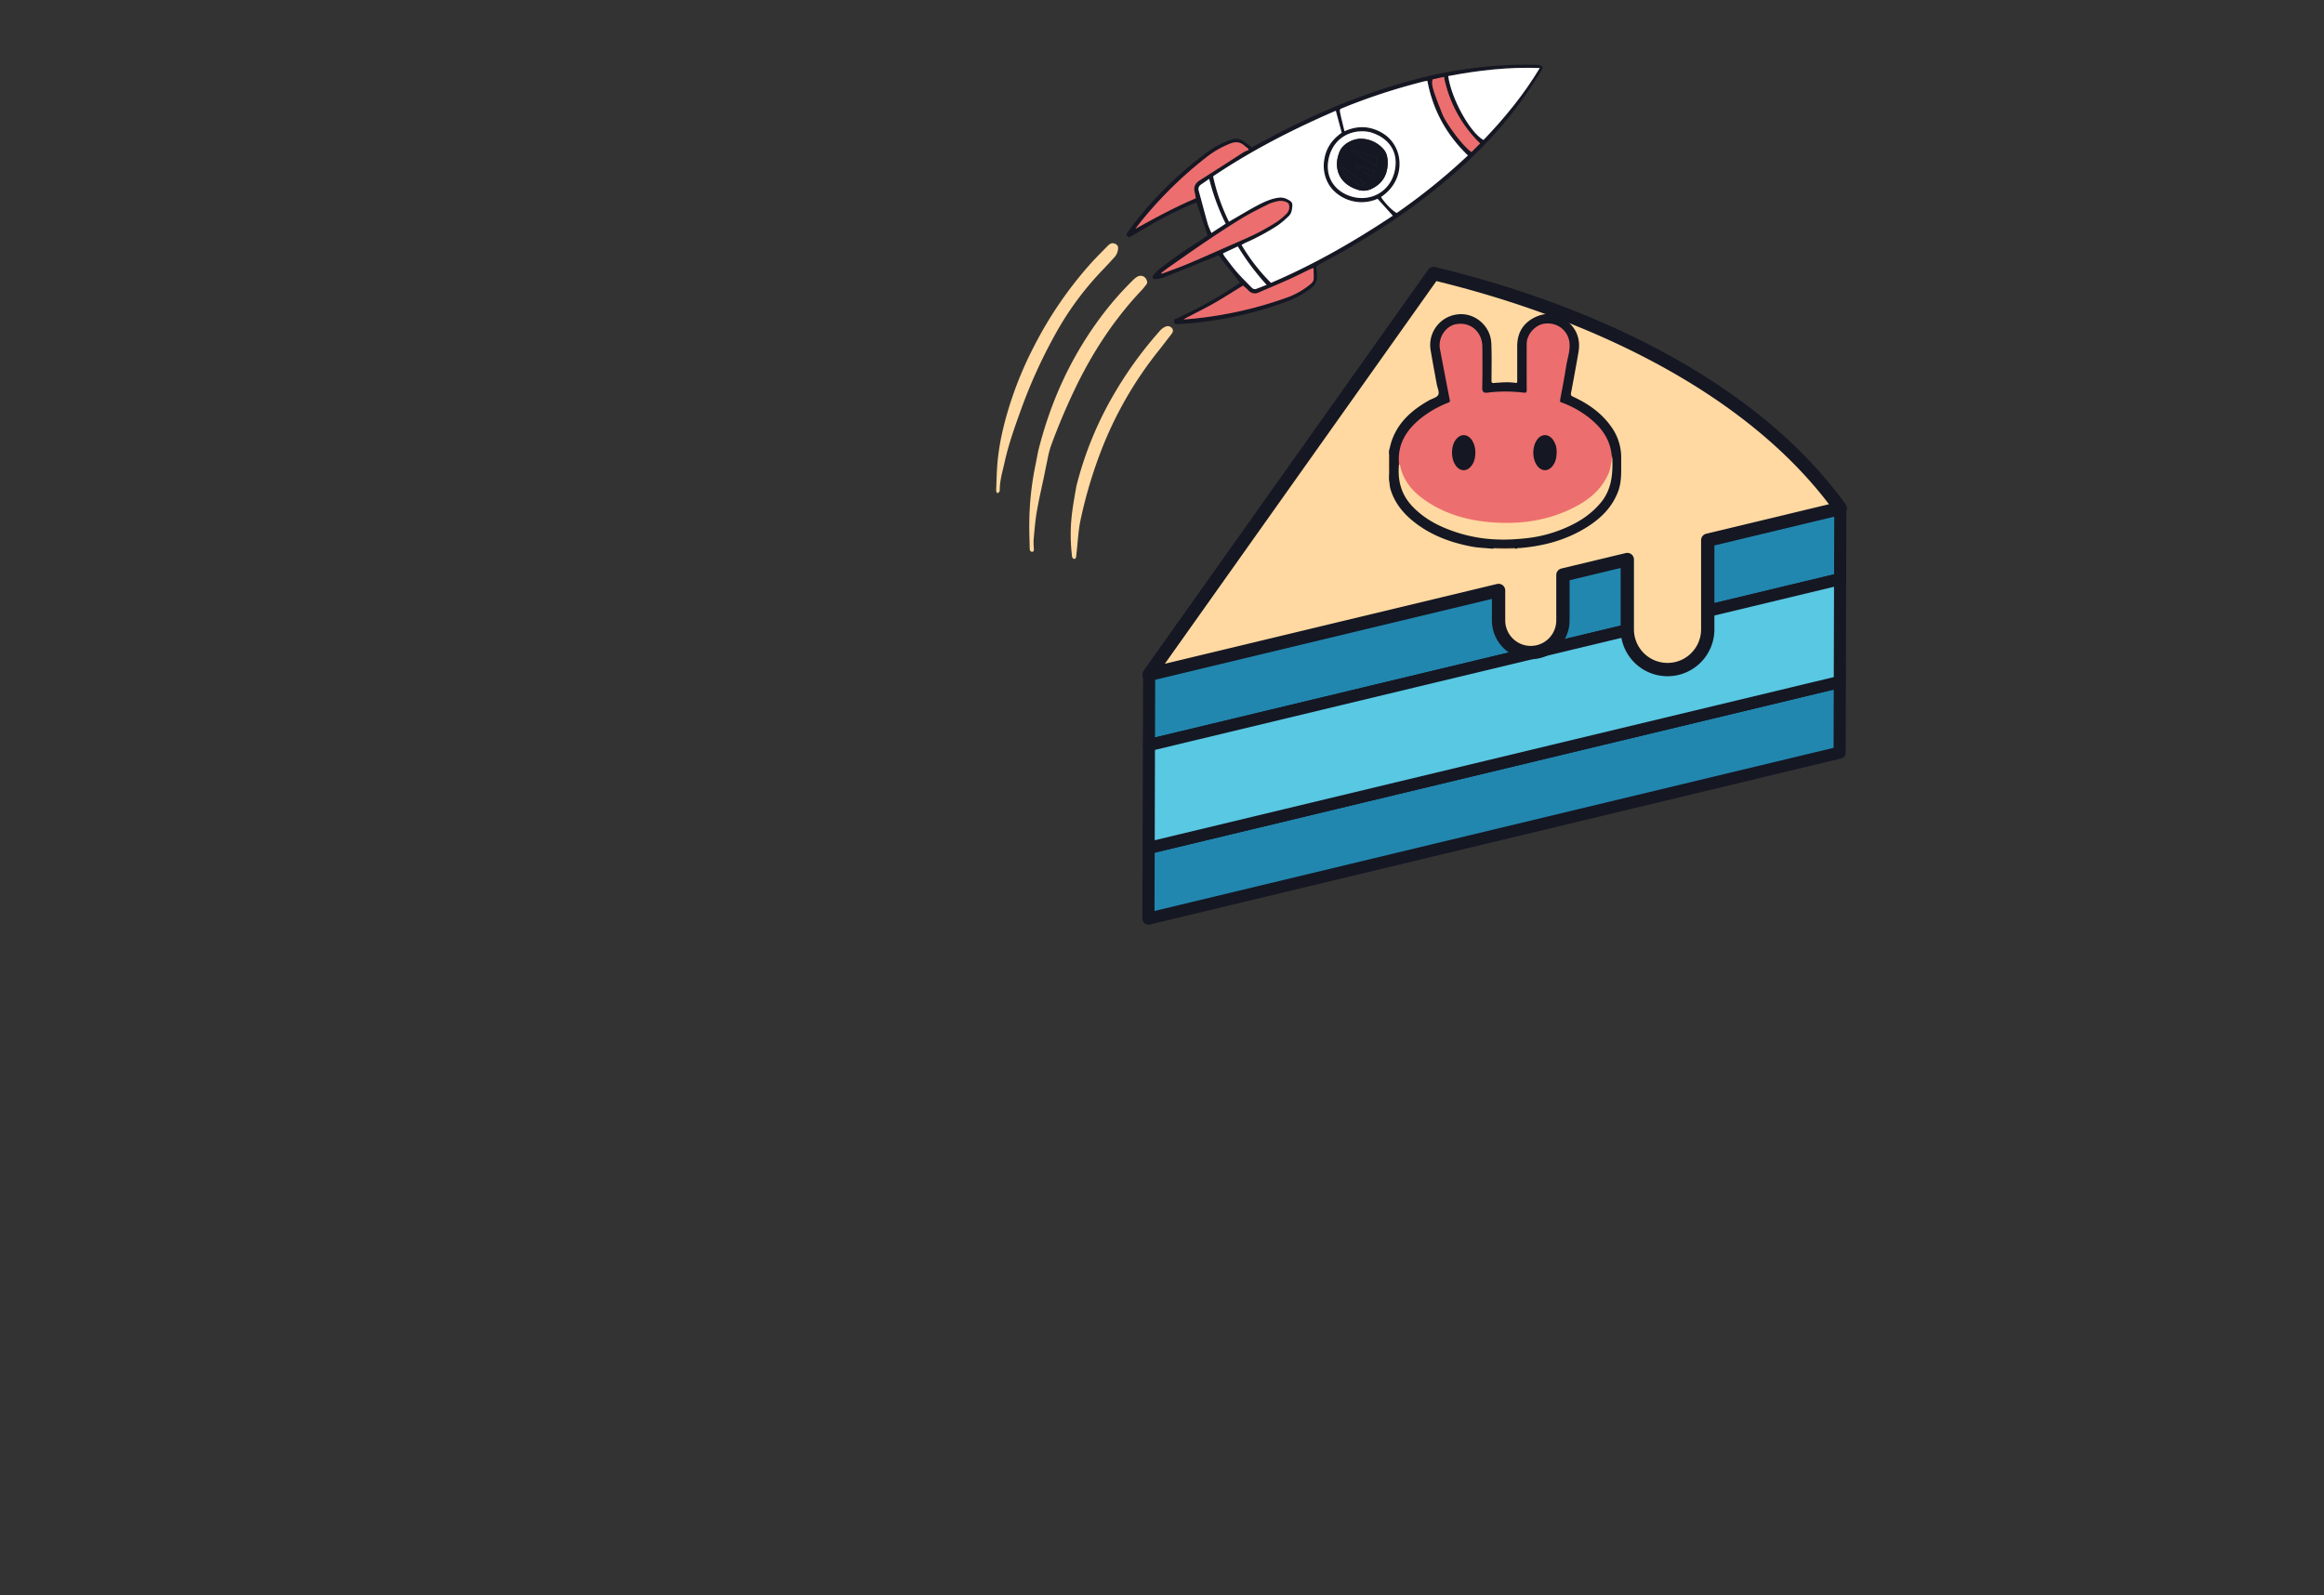 <svg xmlns="http://www.w3.org/2000/svg" width="1920" height="1318" viewBox="0 0 1920 1318">
  <rect x="0" y="0" width="1920" height="1318" fill="#333333" stroke="none"/>
  <g id="Group_545" data-name="Group 545" transform="translate(-9330 7104)">
    <g id="Rectangle_673" data-name="Rectangle 673" transform="translate(9330 -7104)" fill="#fff" stroke="#707070" stroke-width="1" opacity="0">
      <rect width="1920" height="1318" stroke="none"/>
      <rect x="0.5" y="0.5" width="1919" height="1317" fill="none"/>
    </g>
    <g id="Group_544" data-name="Group 544" transform="translate(10152.993 -7050.586)">
      <g id="Group_110" data-name="Group 110" transform="translate(107.681)">
        <g id="Group_109" data-name="Group 109">
          <path id="Path_357" data-name="Path 357" d="M1140.711,1276.849a345.487,345.487,0,0,0,54.6-30.441c-6-7.6-11.819-14.984-17.875-22.674-1.885.787-4.147,1.751-6.431,2.673-13.167,5.309-26.32,10.662-39.533,15.872a26.488,26.488,0,0,1-6.556,1.166,2.214,2.214,0,0,1-1.761-.964,2.144,2.144,0,0,1,.178-1.99,36.737,36.737,0,0,1,4.895-5.026,402.171,402.171,0,0,1,33.607-23.637c2.39-1.5,4.662-3.2,6.622-4.56-3.1-9.214-6.077-18.036-9.142-27.118a10.343,10.343,0,0,0-1.667.439,317.752,317.752,0,0,0-33.853,16.635c-6.678,3.861-13.33,7.743-20.113,11.7-2.795-1.817-2.863-2.03-.573-5.229a282.058,282.058,0,0,1,24.381-29.261,303.526,303.526,0,0,1,41.142-36.289,71.892,71.892,0,0,1,19.558-10.034,10.4,10.4,0,0,1,9.905,1.29c2.24,1.583,4.39,3.278,6.87,5.141,3.44-1.851,7.161-3.828,10.859-5.826,38.584-20.911,78.692-38.073,121.136-49.531a364.282,364.282,0,0,1,92.215-12.989c3.6-.032,7.207.046,10.823.156,5.526.168,6.491,1.617,3.522,6.2-5.826,8.97-11.618,18.006-17.992,26.581-23.3,31.359-51.769,57.5-82.869,80.926-18.352,13.818-37.7,26.086-57.458,37.738-8.25,4.871-16.792,9.248-25.2,13.884a17.372,17.372,0,0,0-1.7,1.166c.178,2.661.337,5.129.527,7.6.349,4.512-1.583,7.8-5.107,10.562a75.158,75.158,0,0,1-21.293,11.46,307.489,307.489,0,0,1-80.073,17.543c-2.729.214-5.468.427-8.194.507C1140.986,1280.609,1140.784,1280.339,1140.711,1276.849Zm133.7-172.577c-35.392,15.245-69.48,32.743-101.386,54.191a159.8,159.8,0,0,0,13.105,37.514c1.515-.888,2.683-1.573,3.854-2.244,6.263-3.616,12.432-7.387,18.807-10.776,5.82-3.086,11.762-5.995,18.468-6.838,3.611-.457,6.608.8,9.469,2.7a4.069,4.069,0,0,1,1.775,3.895c-.236,3.256-.613,6.521-3.243,8.877a80.434,80.434,0,0,1-8.808,7.431,189.564,189.564,0,0,1-26.965,14.491c-.966.437-1.871,1.02-2.963,1.627a157.1,157.1,0,0,0,24.316,31.359c35.664-15.241,68.8-34.29,100.656-55.5-4.406-4.893-8.48-9.417-12.58-13.962-17.324,7.521-34.475-1.256-40.737-12.616a30.076,30.076,0,0,1-3.412-19.137c1.352-9.867,6.565-17.3,14.511-22.81C1277.661,1116.4,1276.087,1110.535,1274.412,1104.272Zm109.133,36.929c-17.8-17.106-28.956-37.477-33.514-61.676-1.278.246-2.493.415-3.665.727-4.462,1.168-8.918,2.348-13.352,3.593a500.537,500.537,0,0,0-52.666,18.049c-2.765,1.132-2.931,1.21-2.348,4.109,1.017,4.983,2.3,9.9,3.554,15.219,8.312-3.695,16.365-4.5,24.663-1.615s14.517,8.068,18.2,16.094c5.163,11.236,3.626,28.9-12.672,39.87,3.087,4.9,9.452,11.414,12.981,13.187A507.17,507.17,0,0,0,1383.545,1141.2Zm-16.281-65.563c2.45,18.567,18.154,46.918,29.143,52.8,17.342-18.035,33.146-37.3,46.5-59.444C1417,1068.009,1392.17,1070.892,1367.264,1075.638Zm-237.053,162.631c.168.237.337.471.493.709,7.453-2.839,15-5.445,22.321-8.565,14.776-6.3,29.424-12.885,44.151-19.318a189.318,189.318,0,0,0,28.722-15.152,59.808,59.808,0,0,0,7.407-6.209,7.78,7.78,0,0,0,2.268-8.2c-.471-1.775-5.381-3.255-8.4-2.6a35.455,35.455,0,0,0-8.215,2.436c-7.577,3.781-15.2,7.541-22.415,11.919-10.214,6.2-20.182,12.84-30.087,19.518-10.12,6.792-20.065,13.886-30.071,20.866C1134.284,1235.14,1132.277,1236.743,1130.211,1238.269Zm72.172-101.5c-.134-.415-.258-.819-.387-1.234-1.084-.83-2.216-1.593-3.228-2.5-3.592-3.153-7.335-3.29-11.762-1.561a79.4,79.4,0,0,0-20.255,11.809,331.327,331.327,0,0,0-52.175,51.16c-1.988,2.436-3.863,4.97-5.782,7.441,16.41-9.146,32.8-17.969,49.893-25.252a44.13,44.13,0,0,0-.741-4.468c-1.308-4.58.046-7.87,4.131-10.462,12.223-7.69,24.317-15.591,36.5-23.369A22.716,22.716,0,0,1,1202.383,1136.767Zm53.608,97.485c-1.477.527-2.3.739-3.053,1.088-5.72,2.739-11.37,5.646-17.162,8.248-8.295,3.719-16.679,7.221-25.02,10.835a6.93,6.93,0,0,1-8.507-1.641c-1.364-1.4-2.9-2.636-4.49-4.051-8.17,5.017-16.012,10.114-24.126,14.694-7.97,4.524-16.22,8.551-25,13.143,1.184.032,1.551.068,1.9.044a322.561,322.561,0,0,0,81.975-17.431,65.249,65.249,0,0,0,20.227-11.033c1.661-1.337,3.346-2.739,3.4-5.107C1256.182,1240.323,1256.047,1237.608,1255.991,1234.252Zm46.916-112.22c-13.84-3.2-29.866,3.422-34.166,20.753-4.1,16.533,5.275,29.039,20,32.731,14.8,3.7,30.177-4.29,34.134-20.686C1326.695,1139.023,1318.922,1126.79,1302.907,1122.031Zm51.488-43.664c-1.184,4.255-.022,8.361,7.946,28.419,3.514,8.834,17.959,27.849,24.188,31.6,2.268-2.27,4.6-4.614,7.1-7.119a105.044,105.044,0,0,1-29.862-54.966C1360.344,1077.055,1357.337,1077.716,1354.4,1078.367Zm-184.619,82.208c-2.238,1.558-4.2,3.019-6.257,4.333-2.15,1.358-3.059,3.019-2.346,5.612,2.542,9.2,4.922,18.462,7.509,27.656a63.838,63.838,0,0,0,2.969,7.092c4.1-2.671,7.8-5.085,11.741-7.666A183.48,183.48,0,0,1,1169.776,1160.575Zm11.376,61.576a19.311,19.311,0,0,0,1.33,2.46c3.4,4.434,6.68,8.968,10.332,13.177,3.743,4.3,7.874,8.273,11.837,12.38,1.088,1.134,2.334,1.921,3.973,1.314,2.771-1.046,5.512-2.112,8.637-3.334a201.61,201.61,0,0,1-23.808-31.778C1189.138,1218.392,1185.221,1220.232,1181.152,1222.151Z" transform="translate(-1101.476 -1066.192)" fill="#151723" fill-rule="evenodd"/>
        </g>
      </g>
      <g id="Group_112" data-name="Group 112" transform="translate(179.232 38.08)">
        <g id="Group_111" data-name="Group 111">
          <path id="Path_358" data-name="Path 358" d="M1238.574,1085.2c1.675,6.263,3.25,12.123,4.869,18.194-7.946,5.512-13.159,12.943-14.511,22.81a30.077,30.077,0,0,0,3.412,19.138c6.263,11.36,23.413,20.137,40.737,12.616,4.1,4.546,8.174,9.07,12.58,13.963-31.856,21.213-64.992,40.263-100.656,55.5a157.094,157.094,0,0,1-24.317-31.359c1.092-.607,2-1.19,2.963-1.627a189.577,189.577,0,0,0,26.965-14.491,80.456,80.456,0,0,0,8.807-7.431c2.63-2.356,3.007-5.622,3.244-8.878a4.07,4.07,0,0,0-1.775-3.895c-2.861-1.9-5.858-3.153-9.469-2.7-6.706.843-12.648,3.753-18.468,6.838-6.375,3.39-12.544,7.161-18.807,10.777-1.172.671-2.34,1.356-3.855,2.244a159.795,159.795,0,0,1-13.105-37.514C1169.094,1117.943,1203.182,1100.444,1238.574,1085.2Z" transform="translate(-1137.188 -1085.199)" fill="#fff" fill-rule="evenodd"/>
        </g>
      </g>
      <g id="Group_114" data-name="Group 114" transform="translate(283.932 13.333)">
        <g id="Group_113" data-name="Group 113">
          <path id="Path_359" data-name="Path 359" d="M1295.265,1134.523a507.171,507.171,0,0,1-58.821,47.557c-3.528-1.773-9.894-8.284-12.981-13.187,16.3-10.969,17.835-28.634,12.672-39.87-3.681-8.026-9.887-13.2-18.2-16.094s-16.351-2.08-24.663,1.615c-1.256-5.321-2.537-10.236-3.554-15.219-.583-2.9-.417-2.977,2.348-4.109a500.516,500.516,0,0,1,52.666-18.049c4.434-1.244,8.89-2.424,13.352-3.593,1.172-.312,2.386-.481,3.665-.727C1266.308,1097.046,1277.468,1117.417,1295.265,1134.523Z" transform="translate(-1189.447 -1072.847)" fill="#fff" fill-rule="evenodd"/>
        </g>
      </g>
      <g id="Group_116" data-name="Group 116" transform="translate(373.47 2.609)">
        <g id="Group_115" data-name="Group 115">
          <path id="Path_360" data-name="Path 360" d="M1234.137,1074.331c24.906-4.746,49.739-7.629,75.641-6.644-13.351,22.147-29.155,41.409-46.5,59.444C1252.291,1121.249,1236.587,1092.9,1234.137,1074.331Z" transform="translate(-1234.137 -1067.495)" fill="#fff" fill-rule="evenodd"/>
        </g>
      </g>
      <g id="Group_118" data-name="Group 118" transform="translate(136.417 112.578)">
        <g id="Group_117" data-name="Group 117">
          <path id="Path_361" data-name="Path 361" d="M1115.818,1181.881c2.066-1.526,4.073-3.13,6.179-4.6,10.006-6.98,19.951-14.074,30.071-20.866,9.905-6.678,19.873-13.321,30.087-19.518,7.217-4.378,14.838-8.138,22.415-11.919a35.452,35.452,0,0,1,8.214-2.436c3.015-.651,7.926.829,8.4,2.6a7.781,7.781,0,0,1-2.268,8.2,59.791,59.791,0,0,1-7.407,6.209,189.3,189.3,0,0,1-28.722,15.153c-14.728,6.433-29.375,13.021-44.151,19.318-7.325,3.119-14.868,5.726-22.321,8.565C1116.155,1182.352,1115.986,1182.118,1115.818,1181.881Z" transform="translate(-1115.818 -1122.383)" fill="#ed6e6e" fill-rule="evenodd"/>
        </g>
      </g>
      <g id="Group_120" data-name="Group 120" transform="translate(114.999 64.171)">
        <g id="Group_119" data-name="Group 119">
          <path id="Path_362" data-name="Path 362" d="M1198.718,1104.626a22.71,22.71,0,0,0-3.811,1.561c-12.179,7.778-24.272,15.68-36.5,23.369-4.085,2.593-5.44,5.882-4.131,10.462a44.119,44.119,0,0,1,.741,4.468c-17.1,7.283-33.483,16.106-49.893,25.252,1.919-2.471,3.794-5.005,5.782-7.441a331.36,331.36,0,0,1,52.176-51.16,79.41,79.41,0,0,1,20.255-11.808c4.428-1.729,8.171-1.593,11.763,1.561,1.012.91,2.144,1.673,3.228,2.5C1198.46,1103.806,1198.584,1104.211,1198.718,1104.626Z" transform="translate(-1105.128 -1098.222)" fill="#ed6e6e" fill-rule="evenodd"/>
        </g>
      </g>
      <g id="Group_122" data-name="Group 122" transform="translate(154.835 168.06)">
        <g id="Group_121" data-name="Group 121">
          <path id="Path_363" data-name="Path 363" d="M1232.373,1150.075c.056,3.356.19,6.071.14,8.79-.05,2.368-1.735,3.771-3.4,5.107A65.254,65.254,0,0,1,1208.89,1175a322.559,322.559,0,0,1-81.975,17.431c-.353.024-.719-.012-1.9-.044,8.783-4.592,17.034-8.619,25-13.143,8.114-4.58,15.956-9.677,24.126-14.694,1.595,1.415,3.126,2.649,4.49,4.051a6.93,6.93,0,0,0,8.507,1.641c8.341-3.614,16.725-7.116,25.02-10.835,5.792-2.6,11.442-5.51,17.162-8.248C1230.073,1150.814,1230.9,1150.6,1232.373,1150.075Z" transform="translate(-1125.011 -1150.075)" fill="#ed6e6e" fill-rule="evenodd"/>
        </g>
      </g>
      <g id="Group_124" data-name="Group 124" transform="translate(273.982 55.061)">
        <g id="Group_123" data-name="Group 123">
          <path id="Path_364" data-name="Path 364" d="M1219.611,1094.453c16.014,4.758,23.787,16.992,19.971,32.8-3.957,16.4-19.336,24.389-34.134,20.686-14.728-3.692-24.1-16.2-20-32.731C1189.745,1097.875,1205.771,1091.253,1219.611,1094.453Zm-9.244,47.86a15.3,15.3,0,0,0,9.861-.876c9.521-4.4,13.922-12.121,13.72-22.381-.068-3.807-.788-7.7-3.6-10.753a25.046,25.046,0,0,0-17.643-8.441c-7.052-.382-15.549,4.019-18.248,10.146C1188.751,1122.973,1192.877,1137.384,1210.367,1142.313Z" transform="translate(-1184.48 -1093.675)" fill="#fff" fill-rule="evenodd"/>
        </g>
      </g>
      <g id="Group_126" data-name="Group 126" transform="translate(360.207 10.109)">
        <g id="Group_125" data-name="Group 125">
          <path id="Path_365" data-name="Path 365" d="M1227.912,1073.3c2.941-.651,5.948-1.312,9.372-2.066a105.045,105.045,0,0,0,29.862,54.966c-2.5,2.5-4.832,4.849-7.1,7.119-6.229-3.751-20.674-22.766-24.188-31.6C1227.89,1081.664,1226.727,1077.559,1227.912,1073.3Z" transform="translate(-1227.517 -1071.238)" fill="#ed6e6e" fill-rule="evenodd"/>
        </g>
      </g>
      <g id="Group_128" data-name="Group 128" transform="translate(167.14 94.383)">
        <g id="Group_127" data-name="Group 127">
          <path id="Path_366" data-name="Path 366" d="M1140,1113.3a183.49,183.49,0,0,0,13.616,37.029c-3.941,2.581-7.646,4.995-11.741,7.665a63.834,63.834,0,0,1-2.969-7.092c-2.587-9.194-4.967-18.454-7.509-27.656-.713-2.593.2-4.254,2.346-5.612C1135.8,1116.32,1137.757,1114.86,1140,1113.3Z" transform="translate(-1131.152 -1113.301)" fill="#fff" fill-rule="evenodd"/>
        </g>
      </g>
      <g id="Group_130" data-name="Group 130" transform="translate(187.358 150.178)">
        <g id="Group_129" data-name="Group 129">
          <path id="Path_367" data-name="Path 367" d="M1141.244,1146.93c4.069-1.919,7.986-3.758,12.3-5.78a201.6,201.6,0,0,0,23.807,31.778c-3.125,1.222-5.866,2.288-8.637,3.334-1.639.607-2.885-.181-3.973-1.314-3.963-4.107-8.094-8.082-11.837-12.38-3.653-4.209-6.932-8.744-10.332-13.177A19.338,19.338,0,0,1,1141.244,1146.93Z" transform="translate(-1141.244 -1141.15)" fill="#fff" fill-rule="evenodd"/>
        </g>
      </g>
      <g id="Group_132" data-name="Group 132" transform="translate(27.348 174.468)">
        <g id="Group_131" data-name="Group 131">
          <path id="Path_368" data-name="Path 368" d="M1158.461,1157.111c-1.268-3.67-5.041-4.982-8.441-2.727a25.064,25.064,0,0,0-3.666,3.187,259.194,259.194,0,0,0-22.565,25.4c-26.176,33.851-44.192,71.624-55.113,115.43-.543,2.8-1.486,7.936-2.546,13.043a245.713,245.713,0,0,0-4.732,46.682c-.1,6.714.23,13.426.337,20.149.018,1.491.32,3.007,1.975,3.02,1.761.01,1.465-1.649,1.442-2.885a59.824,59.824,0,0,1-.18-7.072c.731-7.653,1.286-15.377,2.583-22.942,1.717-10.068,4.063-20,6.139-29.99.91-4.39,1.745-8.78,2.707-13.155a86.7,86.7,0,0,1,2.693-10.867c5.77-15.914,12.348-31.483,19.62-46.792,14.439-30.351,32.563-58.222,55.746-82.681,1.28-1.358,2.38-2.883,3.57-4.307A3.3,3.3,0,0,0,1158.461,1157.111Z" transform="translate(-1061.379 -1153.274)" fill="#ffd9a1" fill-rule="evenodd"/>
        </g>
      </g>
      <g id="Group_134" data-name="Group 134" transform="translate(0 147.566)">
        <g id="Group_133" data-name="Group 133">
          <path id="Path_369" data-name="Path 369" d="M1145.286,1140.056c-2.469-.751-4.1.641-5.59,2.154-4.961,5.065-10.011,10.07-14.732,15.367a324.039,324.039,0,0,0-45.784,67.089,303.625,303.625,0,0,0-20.933,50.981c-4.472,14.658-7.968,29.588-9.384,44.9-.689,7.419-.774,14.9-1.1,22.337-.052,1.324-.242,2.771,1.3,3.534,1.533-1.446,1.633-1.446,1.633-2.6-.022-7.812,2.29-15.242,3.941-22.751,3.306-15.006,8.441-29.464,13.672-43.875a423.117,423.117,0,0,1,30.854-66.753,250.369,250.369,0,0,1,36.816-48.813c3.188-3.322,6.275-6.758,9.412-10.138a11.851,11.851,0,0,0,3.023-6.7C1148.778,1142.268,1147.7,1140.785,1145.286,1140.056Z" transform="translate(-1047.729 -1139.846)" fill="#ffd9a1" fill-rule="evenodd"/>
        </g>
      </g>
      <g id="Group_136" data-name="Group 136" transform="translate(61.582 216.07)">
        <g id="Group_135" data-name="Group 135">
          <path id="Path_370" data-name="Path 370" d="M1162.433,1176.121a4.448,4.448,0,0,0-5.586-1.7,12.883,12.883,0,0,0-4.444,3.185,322.725,322.725,0,0,0-37.951,52.193,290.729,290.729,0,0,0-31.327,76.586c-.763,4.59-2.222,12.3-3.29,20.057a144.261,144.261,0,0,0-.4,36.48,7.044,7.044,0,0,0,.483,2.536,2.441,2.441,0,0,0,1.786.932c.356.022,1.009-.709,1.11-1.19a38.72,38.72,0,0,0,.505-4.063c1.056-9.014,1.392-18.172,3.3-27a375.879,375.879,0,0,1,16.635-56.279,312.344,312.344,0,0,1,47.479-83.118c3.658-4.566,7.167-9.258,10.781-13.872C1162.651,1179.411,1163.5,1177.906,1162.433,1176.121Z" transform="translate(-1078.466 -1174.038)" fill="#ffd9a1" fill-rule="evenodd"/>
        </g>
      </g>
      <g id="Group_138" data-name="Group 138" transform="translate(281.554 61.225)">
        <g id="Group_137" data-name="Group 137">
          <path id="Path_371" data-name="Path 371" d="M1206.574,1139.225c-17.49-4.929-21.616-19.34-15.914-32.3,2.7-6.127,11.2-10.528,18.248-10.146a25.045,25.045,0,0,1,17.643,8.441c2.817,3.052,3.536,6.946,3.6,10.753.2,10.26-4.2,17.979-13.72,22.381A15.305,15.305,0,0,1,1206.574,1139.225Zm4.328-6.219c-6.151-4.288-12.055-8.373-17.945-12.482-.2.168-.411.337-.619.495,1.022,2.076,1.56,4.646,3.145,6.083a73.575,73.575,0,0,0,10.222,7.341C1207.821,1135.779,1208.74,1135.362,1210.9,1133.006Zm9.877-20.63c-7.179-2.368-13.76-4.568-20.348-6.768-.112.225-.214.437-.314.661,6.722,4.277,13.433,8.555,20.752,13.213C1220.824,1116.72,1220.808,1114.544,1220.779,1112.376Zm-17.464,6.175a90.075,90.075,0,0,0,13.868,9.866c.947-1.887,1.689-3.346,2.54-5.017C1214.18,1121.749,1209.107,1120.256,1203.315,1118.551Z" transform="translate(-1188.26 -1096.752)" fill="#151723" fill-rule="evenodd"/>
        </g>
      </g>
      <g id="Group_140" data-name="Group 140" transform="translate(285.632 84.998)">
        <g id="Group_139" data-name="Group 139">
          <path id="Path_372" data-name="Path 372" d="M1208.86,1121.1c-2.162,2.356-3.082,2.773-5.2,1.436a73.581,73.581,0,0,1-10.222-7.341c-1.585-1.437-2.124-4.007-3.145-6.083.208-.158.417-.326.619-.495C1196.8,1112.726,1202.709,1116.812,1208.86,1121.1Z" transform="translate(-1190.295 -1108.617)" fill="#151723" fill-rule="evenodd"/>
        </g>
      </g>
      <g id="Group_142" data-name="Group 142" transform="translate(293.412 70.082)">
        <g id="Group_141" data-name="Group 141">
          <path id="Path_373" data-name="Path 373" d="M1214.84,1107.94c.028,2.168.044,4.344.09,7.106-7.319-4.658-14.031-8.936-20.753-13.213.1-.224.2-.437.314-.661C1201.08,1103.372,1207.662,1105.572,1214.84,1107.94Z" transform="translate(-1194.178 -1101.172)" fill="#151723" fill-rule="evenodd"/>
        </g>
      </g>
      <g id="Group_144" data-name="Group 144" transform="translate(296.609 83.025)">
        <g id="Group_143" data-name="Group 143">
          <path id="Path_374" data-name="Path 374" d="M1195.774,1107.632c5.792,1.705,10.865,3.2,16.409,4.849-.852,1.671-1.593,3.13-2.541,5.017A90.041,90.041,0,0,1,1195.774,1107.632Z" transform="translate(-1195.774 -1107.632)" fill="#151723" fill-rule="evenodd"/>
        </g>
      </g>
    </g>
    <g id="Group_552" data-name="Group 552" transform="translate(10278.802 -6881.862)">
      <g id="Group_159" data-name="Group 159" transform="translate(0 3.888)">
        <g id="Group_159-2" data-name="Group 159" transform="translate(0 194.013)">
          <path id="Path_384" data-name="Path 384" d="M1476.493,549.8,905.473,686.985c-.187,66-.138,48.375-.166,58.433l571.019-137.192C1476.352,598.72,1476.315,611.747,1476.493,549.8Z" transform="translate(-904.899 -549.796)" fill="#2287af" stroke="#151723" stroke-linecap="round" stroke-linejoin="round" stroke-width="10"/>
          <path id="Path_385" data-name="Path 385" d="M905,853.277c60.87-14.626,510.147-122.567,571.019-137.191.183-64.949.114-40.359.165-58.432L905.165,794.843C905.136,805.138,905.2,783.182,905,853.277Z" transform="translate(-905 -514.28)" fill="#2287af" stroke="#151723" stroke-linecap="round" stroke-linejoin="round" stroke-width="10"/>
          <path id="Path_386" data-name="Path 386" d="M1476.384,593.753,905.365,730.944l-.12,42.471-.12,42.471,571.019-137.191.12-42.471Z" transform="translate(-904.96 -535.321)" fill="#59c8e2" stroke="#151723" stroke-linecap="round" stroke-linejoin="round" stroke-width="10"/>
        </g>
        <path id="Path_387" data-name="Path 387" d="M1476.447,597.855c-74.4-103.264-212.229-164.353-336.036-194.013-25.7,36.222-205.324,289.4-234.981,331.2l288.69-69.36v24.736a26.586,26.586,0,0,0,53.172,0v-37.51l53.17-12.774v57.689a33.232,33.232,0,1,0,66.464,0V624.169Z" transform="translate(-904.859 -403.843)" fill="#ffd9a1" stroke="#151723" stroke-linecap="round" stroke-linejoin="round" stroke-width="11"/>
        <g id="ADfyAA.tif" transform="translate(198.724 33.437)">
          <g id="Group_549" data-name="Group 549">
            <path id="Path_2322" data-name="Path 2322" d="M2238.2,575.6c.865-3.1,1.512-6.288,2.635-9.3,5.6-15.019,16.93-24.711,30.422-32.331,2.67-1.505,6.586-2.384,7.679-4.639,1.063-2.215-.751-5.81-1.291-8.8-1.7-9.423-3.511-18.829-5.068-28.276a25.459,25.459,0,0,1,22.585-29.389c13.984-1.526,26.989,9.544,27.59,23.957.422,10.26.18,20.548.144,30.823-.006,1.586.347,2.1,2.027,1.963,5.91-.491,11.843-.98,17.762-.13,1.662.239,1.464-.712,1.461-1.721q-.014-14.271,0-28.545c-.012-10.726,4.625-18.835,14.163-23.666,9.143-4.631,18.256-3.775,26.4,2.441,8.613,6.575,11.873,15.557,10.029,26.239-1.952,11.307-4.051,22.589-6.179,33.864-.314,1.688.41,2.2,1.73,2.814,12.31,5.733,23.249,13.24,31.26,24.458a43.557,43.557,0,0,1,8.508,26.673c-.162,9.243.776,18.561-2.676,27.522-4.805,12.478-13.634,21.4-24.621,28.476C2385.474,649.177,2366.3,654.374,2346,656c-.608.047-1.392-.4-1.821.457h-1.826c-.467-.411-1.033-.162-1.551-.232H2326.1c-.518.07-1.09-.18-1.557.232h-1.823c-5.266-.568-10.58-.636-15.816-1.62-17.672-3.323-34.2-9.385-48.379-20.732-8.832-7.062-15.729-15.63-19.067-26.709-.758-2.5-.671-5.086-1.251-7.583V595.7c.524-4.143.093-8.3.228-12.456.033-.833,0-1.668,0-2.5-.072-.649.195-1.34-.23-1.947Z" transform="translate(-2238.203 -462.612)" fill="#151723"/>
            <path id="Path_2324" data-name="Path 2324" d="M2238.652,844.276c-.258,5.178.566,10.385-.449,15.542V844.285C2238.353,844.062,2238.5,844.068,2238.652,844.276Z" transform="translate(-2238.203 -726.725)" fill="#69380b"/>
            <path id="Path_2325" data-name="Path 2325" d="M2543.61,1091.123c1.069.006,2.146.006,3.218.011.15.1.195.2.138.3s-.1.138-.156.138h-3.194c-.165-.1-.216-.2-.165-.3S2543.55,1091.123,2543.61,1091.123Z" transform="translate(-2449.508 -897.723)" fill="#6d3f13"/>
            <path id="Path_2326" data-name="Path 2326" d="M2554.41,1091.6c.009-.151.015-.3.024-.443,1.06,0,2.129,0,3.188,0,.15.1.2.2.15.3s-.114.145-.156.145Z" transform="translate(-2457.11 -897.746)" fill="#7c512a"/>
            <path id="Path_2327" data-name="Path 2327" d="M2531.714,1091.187c.614-.006,1.23-.015,1.835-.022.168.093.225.189.17.286s-.1.153-.158.153h-1.826c-.156-.085-.2-.175-.165-.268S2531.66,1091.187,2531.714,1091.187Z" transform="translate(-2441.289 -897.751)" fill="#825933"/>
            <path id="Path_2328" data-name="Path 2328" d="M2538.065,1091.573c0-.147-.009-.29-.018-.442q.916,0,1.841-.01v.452Z" transform="translate(-2445.78 -897.721)" fill="#784c23"/>
            <path id="Path_2329" data-name="Path 2329" d="M2238.652,841.571c-.15,0-.3.009-.449.009v-1.373Z" transform="translate(-2238.203 -724.017)" fill="#73461c"/>
            <path id="Path_2330" data-name="Path 2330" d="M2518.781,1091.55c.279-.713.868-.379,1.347-.38.177.075.234.157.183.245s-.108.135-.162.135Z" transform="translate(-2432.449 -897.703)" fill="#bba591"/>
            <path id="Path_2331" data-name="Path 2331" d="M2523.191,1091.689c-.006-.127-.015-.253-.027-.382.458,0,.913-.008,1.368-.017.177.078.237.165.189.255s-.111.144-.165.144Z" transform="translate(-2435.479 -897.84)" fill="#a78b71"/>
            <path id="Path_2332" data-name="Path 2332" d="M2527.631,1091.653c0-.135-.009-.266-.021-.4.452,0,.9-.009,1.368-.014.009.138.018.277.018.415Z" transform="translate(-2438.555 -897.803)" fill="#936f4f"/>
            <path id="Path_2333" data-name="Path 2333" d="M2567.386,1091.248l1.377.026c.144.093.183.184.132.268s-.108.121-.159.121h-1.368c-.159-.1-.212-.194-.153-.28S2567.335,1091.248,2567.386,1091.248Z" transform="translate(-2465.959 -897.813)" fill="#9c7c5e"/>
            <path id="Path_2334" data-name="Path 2334" d="M2572.227,1091.552c0-.127,0-.256.015-.389.488,0,1.063-.308,1.344.389Z" transform="translate(-2469.446 -897.705)" fill="#b0977f"/>
            <path id="Path_2335" data-name="Path 2335" d="M2565.731,1091.188c-.012.138-.018.275-.018.416h-.916c0-.148,0-.295.009-.442C2565.123,1091.173,2565.422,1091.183,2565.731,1091.188Z" transform="translate(-2464.298 -897.751)" fill="#8a6441"/>
            <path id="Path_2336" data-name="Path 2336" d="M2264.729,604.151c-1.527-16.153,5.886-28.01,17.933-37.777a87.643,87.643,0,0,1,22.962-13.091c.955-.381,1.3-.731,1.063-1.9q-4.149-21.178-8.152-42.382c-1.742-9.225,4.859-19.128,13.5-20.506,12.667-2.019,21.45,7.192,21.528,18.608.075,11.34.213,22.687-.093,34.019-.111,4.07,1.988,4.3,4.769,3.938a121.094,121.094,0,0,1,29.41.058c1.709.2,2.6.037,2.583-2.125-.1-12.71-.045-25.421-.045-38.133,0-8.084,7.368-16.072,15.2-16.819,11.269-1.073,18.576,6.588,19.953,14.426,1.258,7.157-1.461,13.913-2.527,20.818-1.446,9.339-3.272,18.618-5.02,27.909-.356,1.9,1.191,2,2.123,2.354a82.821,82.821,0,0,1,19.875,10.807c10.975,8.147,19.172,18.1,20.6,32.353a11.118,11.118,0,0,0,.557,1.932c-.626,3.271-.23,6.645-1.221,9.9-2.7,8.9-8.05,15.987-14.99,21.94-12.472,10.689-27.24,16.482-43.062,19.938A136.723,136.723,0,0,1,2357,653.3c-18.271.625-35.943-2.036-52.92-8.856a81.932,81.932,0,0,1-25.186-15.422,45.109,45.109,0,0,1-13.056-19.783C2265.306,607.562,2265.432,605.773,2264.729,604.151Z" transform="translate(-2256.43 -480.149)" fill="#ed6e6e"/>
            <path id="Path_2337" data-name="Path 2337" d="M2264.5,853.209c.254.229.695.421.745.692,3.066,15.165,13.185,24.8,25.7,32.368,15.038,9.1,31.587,13.482,49,14.945,24.333,2.043,47.768-1.136,69.643-12.461,12.25-6.347,22.549-14.883,28.129-28.09,1.766-4.184,1.784-8.688,2.982-12.957.548,13.422-.4,26.454-9.55,37.414-7.367,8.833-16.5,15.079-26.985,19.817a110.57,110.57,0,0,1-28.776,8.76c-4.934.763-9.936,1.235-14.924,1.566a140.212,140.212,0,0,1-23.6-.38,122.961,122.961,0,0,1-30.2-7.163c-12.073-4.477-23.019-10.762-31.823-20.356C2265.931,877.648,2263.228,866.025,2264.5,853.209Z" transform="translate(-2256.202 -729.209)" fill="#ffd9a1"/>
            <path id="Path_2338" data-name="Path 2338" d="M2644.966,801.351c-.018,5.291-.931,9.381-3.973,12.7-3.553,3.872-8.469,3.634-11.771-.482-4.694-5.857-4.724-16.479-.066-22.389,3.859-4.9,9.9-4.338,13.322,1.295A16.282,16.282,0,0,1,2644.966,801.351Z" transform="translate(-2506.45 -687.772)" fill="#151723"/>
            <path id="Path_2339" data-name="Path 2339" d="M2426.733,802.477c-.054,4.378-1.006,8.465-4.138,11.743-3.392,3.549-7.871,3.438-11.19-.2-5.062-5.564-5.263-17.2-.4-22.957,3.835-4.531,9.128-4.278,12.7.609A18.356,18.356,0,0,1,2426.733,802.477Z" transform="translate(-2355.391 -687.756)" fill="#151723"/>
          </g>
        </g>
      </g>
    </g>
  </g>
</svg>
